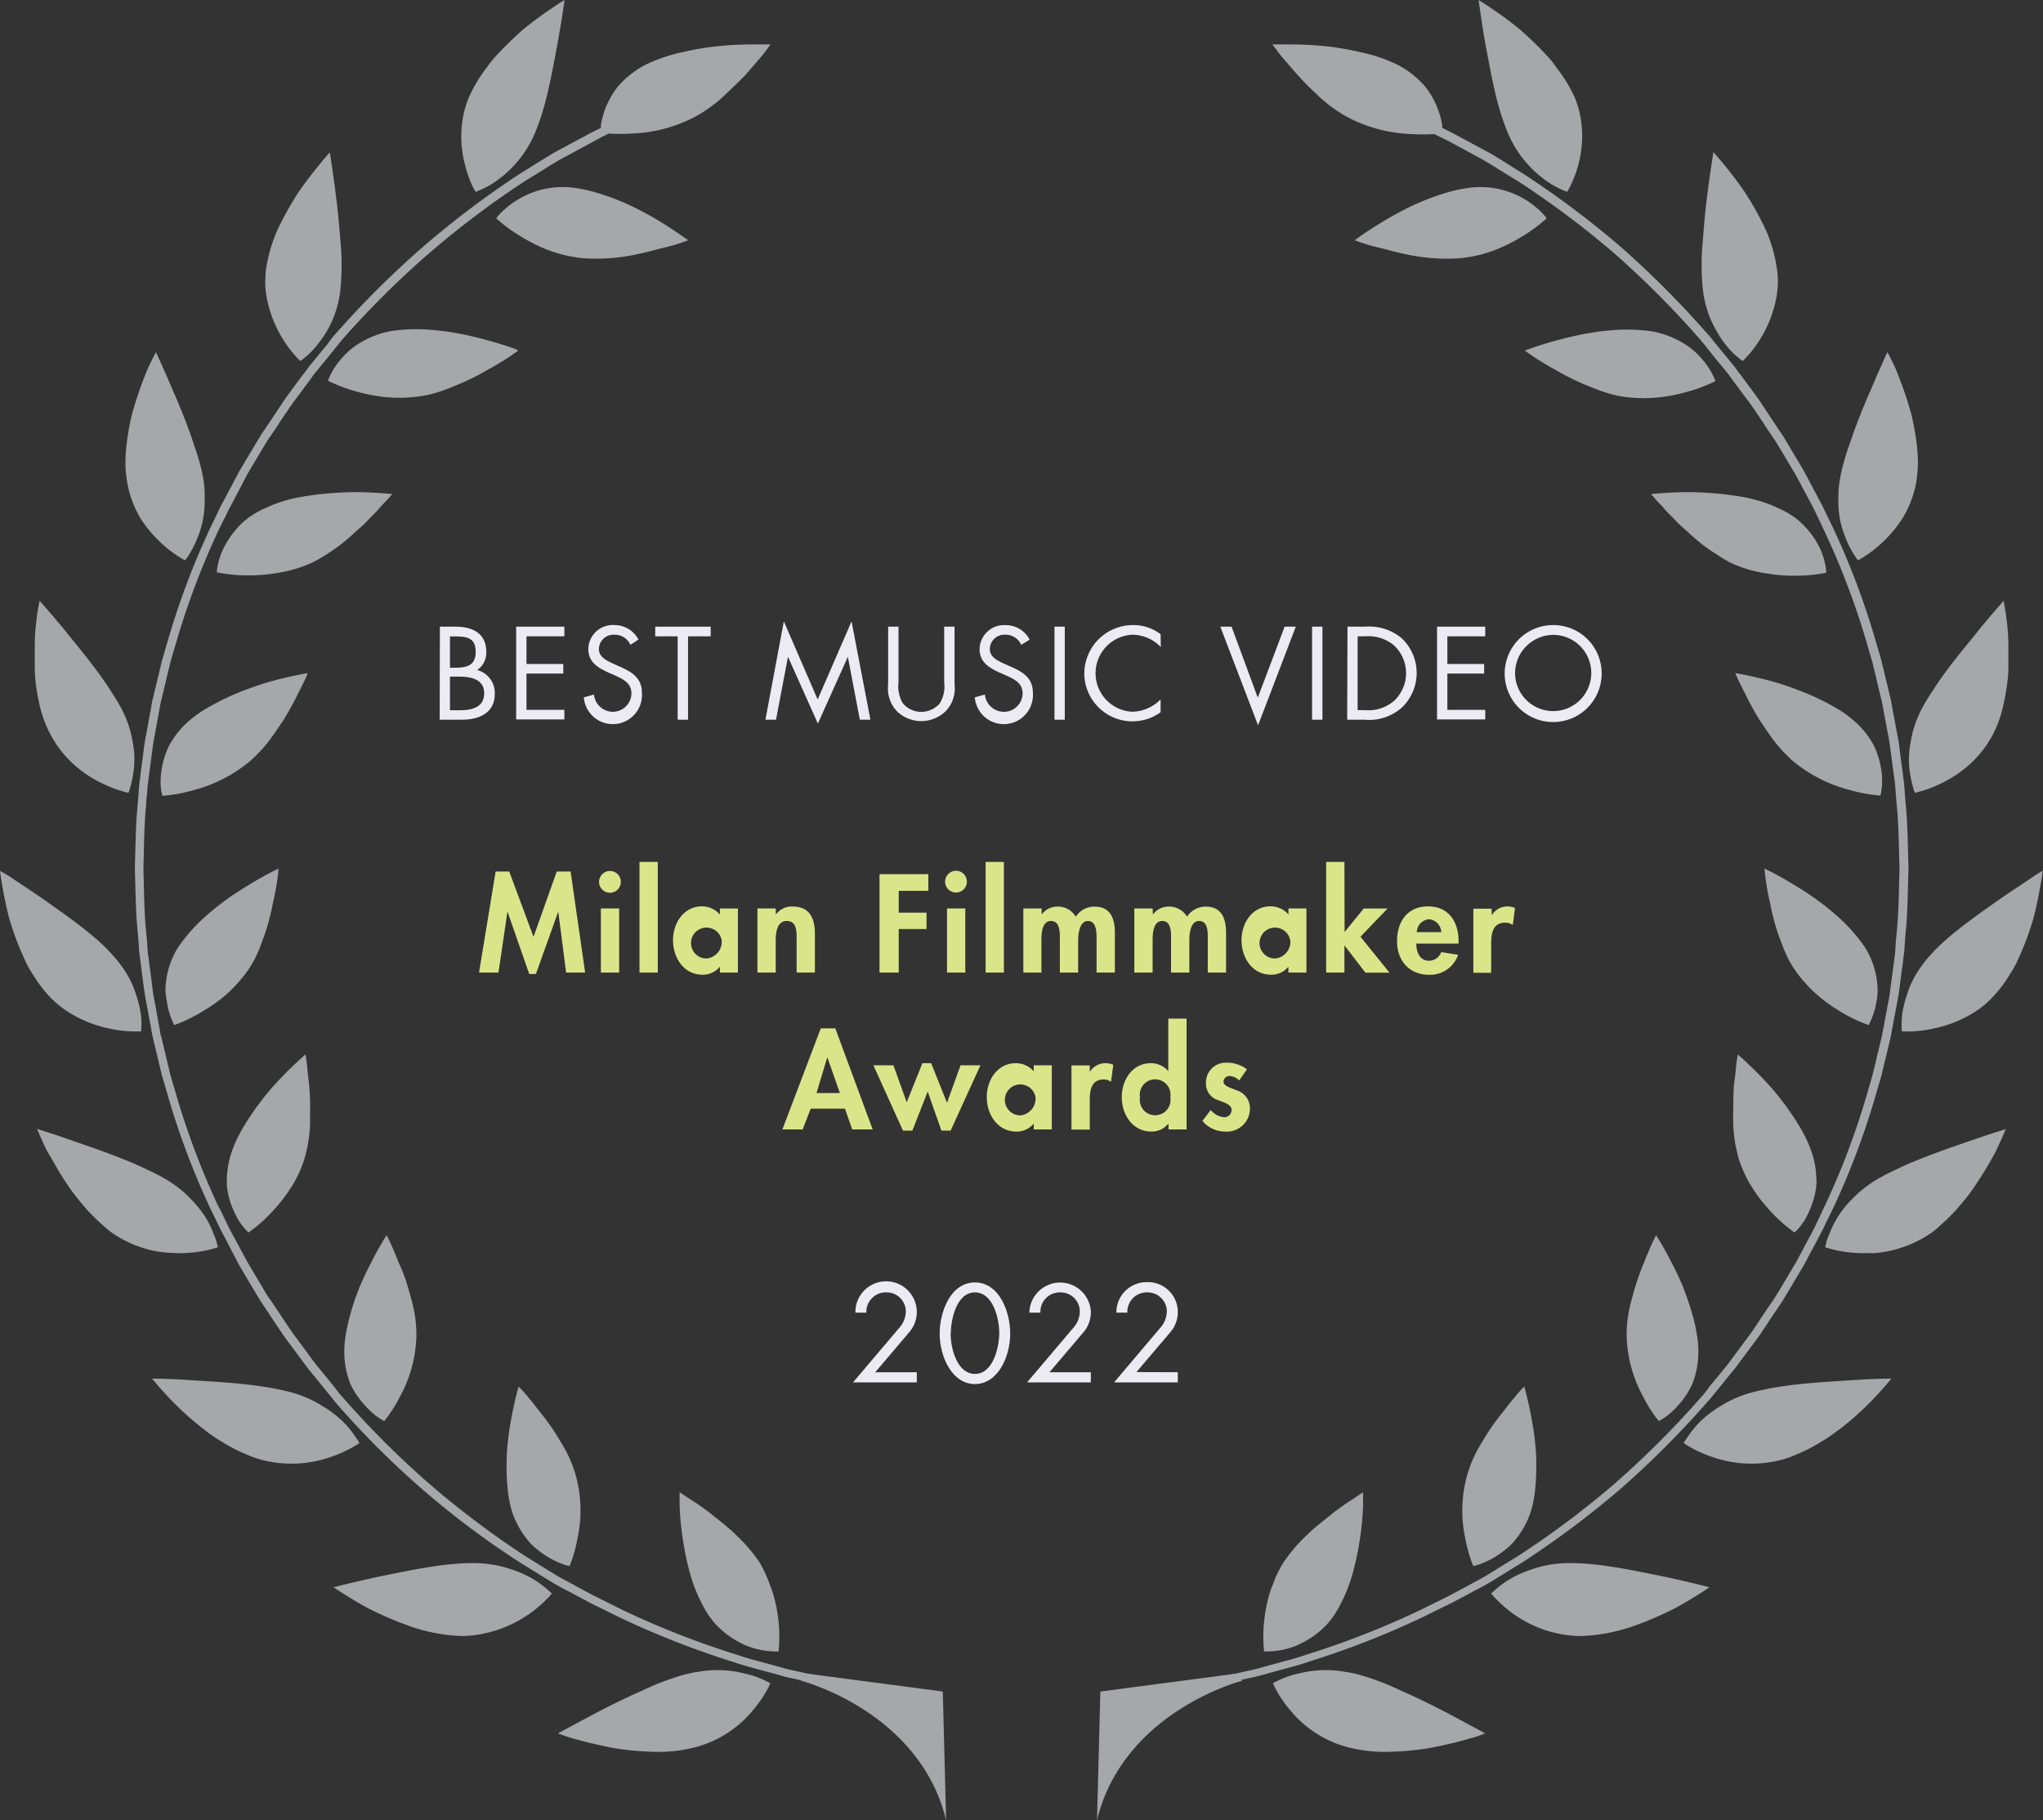 <svg xmlns="http://www.w3.org/2000/svg" viewBox="0 0 281.49 250.78"><rect x="0" y="0" width="281.49" height="250.78" fill="#333333" stroke="none"/><defs><style>.cls-1{fill:#a5a7aa;}.cls-2{fill:#ecebf3;}.cls-3{fill:#d9e589;}</style></defs><g id="Layer_2" data-name="Layer 2"><g id="Art_works" data-name="Art works"><g id="About_page" data-name="About page"><path class="cls-1" d="M99,230.1a15.47,15.47,0,0,0-2.3.15l-.62.11c-.21,0-.41.06-.63.1-.42.08-.86.18-1.3.3a36.88,36.88,0,0,0-5.66,2.16c-1.91.83-3.83,1.78-5.55,2.66s-3.25,1.73-4.33,2.3-1.72.94-1.72.94l.51.19c.32.11.79.3,1.4.46,1.21.35,2.91.8,4.83,1.18.48.1,1,.21,1.48.28s1,.14,1.57.2c1.06.11,2.14.19,3.23.22a20.26,20.26,0,0,0,6.17-.7,15.35,15.35,0,0,0,7.81-5.2,15.81,15.81,0,0,0,2.25-3.52,11.57,11.57,0,0,0-3.4-1.32A15.43,15.43,0,0,0,99,230.1Z"/><path class="cls-1" d="M104.68,215.3a22,22,0,0,0-3.21-3.77,21.22,21.22,0,0,0-1.83-1.62l-.91-.73-.87-.7a35.57,35.57,0,0,0-3-2.07c-.75-.52-1.22-.81-1.22-.81s0,.67,0,1.78a37.38,37.38,0,0,0,.39,4.32,40.41,40.41,0,0,0,1.15,5.48,22,22,0,0,0,2.22,5,9.84,9.84,0,0,0,.71,1,6,6,0,0,0,.38.47c.13.14.25.28.39.41a12.26,12.26,0,0,0,3.31,2.37,9.62,9.62,0,0,0,1.58.63,11.39,11.39,0,0,0,3.5.47,19.57,19.57,0,0,0,0-4.11,20.8,20.8,0,0,0-.78-3.93,10.86,10.86,0,0,0-.36-1c-.12-.36-.25-.72-.41-1.08A17.78,17.78,0,0,0,104.68,215.3Z"/><path class="cls-1" d="M75.88,219.4c-.12-.12-.32-.28-.55-.49a13.2,13.2,0,0,0-2.13-1.5,14.55,14.55,0,0,0-1.58-.77c-.59-.24-1.24-.45-1.91-.66a16.24,16.24,0,0,0-4.85-.62c-.94,0-1.9.08-2.92.17s-2,.25-3.1.42-2.12.37-3.15.57l-3,.6c-1.89.4-3.58.79-4.78,1.08s-1.94.49-1.94.49.62.43,1.68,1.09c.52.33,1.16.72,1.88,1.13.35.21.74.43,1.14.64s.83.42,1.28.63c.88.42,1.83.83,2.81,1.23.49.19,1,.38,1.49.56.25.1.51.19.76.27l.78.23a23.92,23.92,0,0,0,6.12.94,17,17,0,0,0,11.33-5,9.51,9.51,0,0,0,.8-.87A1.83,1.83,0,0,0,75.88,219.4Z"/><path class="cls-1" d="M70.47,208a12,12,0,0,0,2.09,4,7.9,7.9,0,0,0,1.33,1.37,13.9,13.9,0,0,0,1.37,1,12.21,12.21,0,0,0,2.26,1.12,4.44,4.44,0,0,0,.7.21l.26.06a11.27,11.27,0,0,0,.4-1.09,21.7,21.7,0,0,0,.72-2.86,18.11,18.11,0,0,0-.28-8.57,17,17,0,0,0-2-4.47,30.53,30.53,0,0,0-2.64-3.88c-.45-.55-.85-1.1-1.23-1.57s-.73-.88-1-1.22c-.59-.68-1-1.06-1-1.06s-.19.64-.44,1.71-.57,2.56-.83,4.26c-.12.87-.25,1.8-.31,2.73s-.09,1.88-.07,2.83a26.73,26.73,0,0,0,.18,2.84A14.7,14.7,0,0,0,70.47,208Z"/><path class="cls-1" d="M49,198a13.3,13.3,0,0,0-1.61-2,14.69,14.69,0,0,0-3-2.3A15.39,15.39,0,0,0,40,191.8c-.59-.16-1.24-.29-1.89-.43s-1.31-.24-2-.35c-3.4-.51-7.26-.7-10.16-.89s-5-.19-5-.19.72.9,1.94,2.22a41.27,41.27,0,0,0,5,4.61l.94.73.5.35.51.34c.68.43,1.38.86,2.09,1.24a22,22,0,0,0,2.14,1,12.23,12.23,0,0,0,2.13.74,16.42,16.42,0,0,0,9.48-.47,17.08,17.08,0,0,0,3.85-1.88A7.93,7.93,0,0,0,49,198Z"/><path class="cls-1" d="M50.25,193.59a10.2,10.2,0,0,0,1.85,1.69,6.8,6.8,0,0,0,.85.51,20.43,20.43,0,0,0,2.22-3.48,18.3,18.3,0,0,0,2.2-8.31,17.22,17.22,0,0,0-.35-3.57c-.12-.58-.27-1.16-.43-1.74s-.31-1.14-.49-1.69c-.29-.95-.62-1.85-1-2.66-.09-.2-.18-.39-.25-.59s-.15-.38-.23-.57c-.14-.37-.28-.71-.41-1-.53-1.24-.94-2-.94-2a43.91,43.91,0,0,0-2.25,4c-.31.6-.63,1.24-.94,1.92l-.46,1.05c-.15.36-.28.72-.43,1.09a33.26,33.26,0,0,0-1.35,4.59c-.13.6-.23,1.19-.31,1.77a13.93,13.93,0,0,0-.09,1.68,11.93,11.93,0,0,0,.84,4.4A11.19,11.19,0,0,0,50.25,193.59Z"/><path class="cls-1" d="M23.72,172.62a15.7,15.7,0,0,0,2.07,0,16.77,16.77,0,0,0,4.23-.77,9.64,9.64,0,0,0-.26-1c-.09-.29-.23-.63-.39-1a11.78,11.78,0,0,0-.58-1.31,13.3,13.3,0,0,0-2.17-3l-.75-.78c-.27-.26-.56-.52-.86-.77a16.14,16.14,0,0,0-2.1-1.48,27.55,27.55,0,0,0-2.61-1.35c-.89-.44-1.85-.86-2.82-1.26-2-.81-4-1.54-5.84-2.17S8.21,156.52,7,156.14l-1.89-.6s.27.69.78,1.79c.25.56.56,1.23,1,1.94s.85,1.5,1.35,2.32,1.07,1.66,1.66,2.51c.16.2.31.42.47.62s.32.41.5.62c.33.41.68.81,1,1.2a27.15,27.15,0,0,0,2.23,2.2,13,13,0,0,0,1.18,1,13.89,13.89,0,0,0,1.25.8,15.64,15.64,0,0,0,4.91,1.84A15.83,15.83,0,0,0,23.72,172.62Z"/><path class="cls-1" d="M31.28,163.61a11.43,11.43,0,0,0,1,3.38,13.79,13.79,0,0,0,.65,1.23,8.42,8.42,0,0,0,.65.88,7.1,7.1,0,0,0,.66.71,20.18,20.18,0,0,0,3.15-2.75c.42-.43.84-.92,1.27-1.45s.87-1.13,1.28-1.75a16.36,16.36,0,0,0,2-4.17c.12-.38.2-.77.3-1.17s.17-.8.24-1.21a18.47,18.47,0,0,0,.24-2.45c0-1.6.05-3.22-.07-4.62-.05-.7-.12-1.36-.2-2s-.1-1.12-.16-1.55c-.1-.88-.2-1.41-.2-1.41s-.52.44-1.34,1.21-1.93,1.86-3.12,3.19a38.72,38.72,0,0,0-3.39,4.47,27.28,27.28,0,0,0-1.45,2.49,16.67,16.67,0,0,0-1,2.47,13,13,0,0,0-.47,2.33,10.3,10.3,0,0,0-.07,1.09c0,.18,0,.35,0,.52Z"/><path class="cls-1" d="M8.91,139.09a16.29,16.29,0,0,0,2.17,1.27,17.3,17.3,0,0,0,4.1,1.37,16.79,16.79,0,0,0,4.26.37,10.68,10.68,0,0,0-.25-3.51c-.1-.52-.3-1.07-.47-1.65a14.59,14.59,0,0,0-.73-1.81,14.22,14.22,0,0,0-1.16-1.92c-.23-.32-.48-.65-.76-1l-.43-.49-.44-.49c-2.43-2.63-6.37-5.32-9.47-7.51-1.58-1.09-3-2-4-2.69S0,120,0,120s.09.73.29,1.92.53,2.85,1,4.68a41.41,41.41,0,0,0,2.16,5.71,12.26,12.26,0,0,0,.73,1.39c.27.44.55.89.83,1.31a17.94,17.94,0,0,0,1.84,2.31A13.47,13.47,0,0,0,8.91,139.09Z"/><path class="cls-1" d="M24,141.23a20.83,20.83,0,0,0,3.82-1.83A22.63,22.63,0,0,0,31.2,137a17.38,17.38,0,0,0,1.6-1.61,16.42,16.42,0,0,0,1.49-1.9,16,16,0,0,0,1.18-2.15c.35-.75.59-1.51.89-2.29a29.37,29.37,0,0,0,1.21-4.49,34.72,34.72,0,0,0,.66-3.49c.12-.88.15-1.4.15-1.4s-.61.28-1.6.81-2.34,1.31-3.84,2.28a36.59,36.59,0,0,0-4.56,3.44,23.15,23.15,0,0,0-3.73,4.16,9.94,9.94,0,0,0-1.09,2.12,12.07,12.07,0,0,0-.57,2,11.4,11.4,0,0,0-.19,1.87A8.47,8.47,0,0,0,23,138,10.21,10.21,0,0,0,24,141.23Z"/><path class="cls-1" d="M5,94.71c.12.78.26,1.56.43,2.33A16.18,16.18,0,0,0,7,101.27a14.87,14.87,0,0,0,3.19,4.07,15.92,15.92,0,0,0,3.51,2.4,17.08,17.08,0,0,0,4,1.49,6.42,6.42,0,0,0,.3-.94,15.17,15.17,0,0,0,.46-2.49,12.61,12.61,0,0,0-.19-3.65,15,15,0,0,0-1.51-4.47c-.28-.53-.6-1.08-.95-1.63l-.53-.83c-.18-.27-.36-.56-.54-.84-.94-1.39-2-2.79-3.07-4.14s-2.13-2.63-3-3.72c-1.83-2.21-3.21-3.74-3.21-3.74S5.19,83.91,5,85.66a26.76,26.76,0,0,0-.21,3.06c0,1.14,0,2.38,0,3.64A21.22,21.22,0,0,0,5,94.71Z"/><path class="cls-1" d="M34.41,104.9c.22-.19.44-.4.65-.6s.45-.43.65-.66a15.72,15.72,0,0,0,1.21-1.38c.37-.47.73-1,1.06-1.46l1-1.48c.55-.85,1-1.69,1.43-2.46.21-.39.39-.77.56-1.12s.36-.67.51-1c.62-1.2.93-2,.93-2s-1.9.3-4.58,1c-.65.18-1.39.38-2.09.62s-1.47.51-2.23.8A35.59,35.59,0,0,0,29,97.29a17.13,17.13,0,0,0-2.92,2,11.85,11.85,0,0,0-2.83,3.54,11.34,11.34,0,0,0-1,3.36,9.14,9.14,0,0,0-.07,2.46,6.24,6.24,0,0,0,.19,1,21.31,21.31,0,0,0,4.17-.75A20.17,20.17,0,0,0,34.41,104.9Z"/><path class="cls-1" d="M19.36,71.42a17.09,17.09,0,0,0,2.72,3.27,16.45,16.45,0,0,0,3.42,2.52s.23-.29.57-.82a14.65,14.65,0,0,0,1.14-2.29,12.85,12.85,0,0,0,.91-3.54,19.5,19.5,0,0,0,.08-2.21A13.84,13.84,0,0,0,28,65.87a26.09,26.09,0,0,0-.67-2.75c-.15-.48-.3-1-.47-1.45s-.32-1-.48-1.44c-.67-1.92-1.46-3.87-2.2-5.61-.38-.86-.73-1.68-1.05-2.43l-.85-1.93c-.49-1.1-.79-1.75-.79-1.75s-.36.65-.88,1.75c-.28.54-.54,1.23-.84,2s-.59,1.62-.89,2.52l-.44,1.39c-.14.48-.28,1-.39,1.47-.22,1-.4,2-.54,3.07a23,23,0,0,0-.23,3.06,17,17,0,0,0,.29,2.92A14.4,14.4,0,0,0,19.36,71.42Z"/><path class="cls-1" d="M45,76.37c.72-.45,1.42-.94,2.08-1.45s1.26-1.06,1.84-1.59,1.17-1,1.68-1.56,1-1,1.39-1.44l.57-.64.5-.53c.62-.67,1-1.08,1-1.08s-.68-.09-1.83-.16-2.75-.15-4.53-.09a46.06,46.06,0,0,0-5.74.55c-.51.09-1,.17-1.48.28s-.94.24-1.39.37a17.43,17.43,0,0,0-2.58,1,12.82,12.82,0,0,0-2.14,1.2,9.78,9.78,0,0,0-1.6,1.43,12.54,12.54,0,0,0-2,2.94A9.51,9.51,0,0,0,30,77.9a5.39,5.39,0,0,0-.12.95,20.82,20.82,0,0,0,4.23.42,22.11,22.11,0,0,0,4.14-.34,17.88,17.88,0,0,0,4.59-1.34A17.91,17.91,0,0,0,45,76.37Z"/><path class="cls-1" d="M37.14,42.61a16.38,16.38,0,0,0,1.68,3.85,15.69,15.69,0,0,0,2.56,3.28,11.43,11.43,0,0,0,2.56-2.52,14.39,14.39,0,0,0,1-1.44,14.23,14.23,0,0,0,2-6.32,33.24,33.24,0,0,0,0-5.83c-.16-2.07-.34-4.11-.57-6s-.46-3.51-.63-4.7-.3-1.91-.3-1.91-.14.13-.37.39-.54.63-.93,1.11c-.78.95-1.85,2.28-2.94,3.85a43.52,43.52,0,0,0-3,5.37,20.65,20.65,0,0,0-1.6,5.78c0,.46-.06.91-.06,1.36a11.38,11.38,0,0,0,.08,1.31A14.25,14.25,0,0,0,37.14,42.61Z"/><path class="cls-1" d="M60.45,54c.41-.12.8-.27,1.2-.43l.58-.23.59-.24A32.82,32.82,0,0,0,67.1,51c1.29-.69,2.36-1.37,3.11-1.86l.87-.61.33-.22L71,48.08c-.3-.11-.73-.26-1.26-.43-1.06-.35-2.57-.8-4.32-1.22-.88-.21-1.8-.41-2.77-.58l-1.46-.23-1.47-.15a24.54,24.54,0,0,0-5.71.12,12.5,12.5,0,0,0-4.31,1.6,9.81,9.81,0,0,0-1.58,1.12,11.7,11.7,0,0,0-1.16,1.2,9.78,9.78,0,0,0-1.77,2.94,20.59,20.59,0,0,0,4,1.51,23,23,0,0,0,4.11.77A20.21,20.21,0,0,0,58,54.58,15.77,15.77,0,0,0,60.45,54Z"/><path class="cls-1" d="M65,25.43c.31.67.53,1,.53,1a1.16,1.16,0,0,0,.26-.1c.16-.06.4-.15.69-.29a12.1,12.1,0,0,0,2.24-1.35,15.37,15.37,0,0,0,5.11-6.66,30.69,30.69,0,0,0,1.21-3.62c.44-1.61.81-3.33,1.13-5s.62-3.22.86-4.63C77.53,2,77.78,0,77.78,0s-1,.6-2.5,1.65c-.73.51-1.6,1.14-2.52,1.86S70.92,5.09,70,6c-.57.56-1.13,1.13-1.67,1.72l-.4.44c-.12.16-.25.31-.38.47l-.73,1a19.87,19.87,0,0,0-2.27,3.91,12.85,12.85,0,0,0-.75,2.57,14.91,14.91,0,0,0-.24,2.43,15.07,15.07,0,0,0,.5,4.13A16.13,16.13,0,0,0,65,25.43Z"/><path class="cls-1" d="M87.47,35.09c1-.2,2-.44,2.84-.67s1.69-.41,2.36-.6c1.33-.39,2.15-.72,2.15-.72S93.31,32,91,30.55c-1.15-.69-2.52-1.46-4-2.17a34.3,34.3,0,0,0-4.59-1.77,19.71,19.71,0,0,0-3.54-.76,11.89,11.89,0,0,0-7.9,1.89A12.09,12.09,0,0,0,69,29.34c-.21.22-.37.4-.47.53l-.15.21s.31.3.89.77a21.48,21.48,0,0,0,2.5,1.73,22.23,22.23,0,0,0,3.72,1.86,19.14,19.14,0,0,0,2.22.69,21.77,21.77,0,0,0,2.4.43A26.22,26.22,0,0,0,87.47,35.09Z"/><path class="cls-1" d="M123.68,232.69l-2.42-.29c-.47-.07-1-.1-1.49-.2l-1.64-.29-3.7-.63-4.07-.9c-.72-.17-1.44-.3-2.16-.5l-2.18-.6c-1.47-.41-3-.77-4.43-1.28a118.47,118.47,0,0,1-15.78-6.17L83,220.43l-1.17-.58c-.36-.18-.69-.37-1-.53l-1.84-1-1.86-1c-1.16-.68-2.78-1.71-4.73-2.91A124.81,124.81,0,0,1,59,204.3a126,126,0,0,1-11.81-11.82c-.39-.41-.72-.84-1-1.24l-.93-1.14-1.51-1.85c-.43-.51-.72-.94-.93-1.22l-.33-.44-1.23-1.67c-.38-.53-.89-1.16-1.4-1.93l-1.71-2.57c-.32-.47-.65-1-1-1.47s-.64-1-1-1.61c-.67-1.11-1.36-2.28-2.08-3.5L32,170l-.53-1c-.16-.35-.31-.68-.48-1q-.46-1-1-2a106.81,106.81,0,0,1-5.78-15.41c-.16-.54-.31-1.05-.46-1.54s-.28-1-.38-1.4c-.21-.88-.41-1.66-.55-2.3-.3-1.27-.48-2-.48-2s0-.18-.13-.52-.16-.85-.29-1.49-.26-1.41-.42-2.31-.39-1.9-.51-3-.3-2.31-.47-3.58c0-.31-.09-.64-.13-1s-.05-.66-.09-1c0-.67-.11-1.36-.16-2.05-.29-2.79-.29-5.77-.38-8.75.09-3,.09-6,.38-8.76,0-.69.12-1.38.16-2,0-.34.05-.67.09-1s.09-.65.13-1c.17-1.26.33-2.47.47-3.58s.35-2.11.51-3,.3-1.67.42-2.31.21-1.16.29-1.5.13-.52.13-.52.18-.72.48-2c.14-.63.34-1.4.55-2.29.1-.44.24-.91.38-1.4s.3-1,.46-1.54A107.33,107.33,0,0,1,30,73.29c.33-.67.65-1.36,1-2,.17-.35.32-.67.48-1l.53-1c.69-1.31,1.38-2.6,2-3.84l2.08-3.5c.34-.54.64-1.1,1-1.61l1-1.46c.62-1,1.2-1.81,1.71-2.57s1-1.4,1.4-1.93l1.23-1.67s.12-.15.33-.44.5-.72.93-1.22l1.51-1.85c.3-.36.6-.74.93-1.15s.66-.82,1-1.24A127.18,127.18,0,0,1,59,35,126.37,126.37,0,0,1,72.41,24.89c2-1.19,3.57-2.23,4.73-2.9L79,21l1.84-1,1-.54L83,18.83l.88-.43h.07a22.43,22.43,0,0,0,3,0,20.22,20.22,0,0,0,8.6-2.2,19.26,19.26,0,0,0,4.09-2.89c.59-.57,1.2-1.13,1.77-1.69S102.54,10.54,103,10c.91-1.09,1.76-2,2.31-2.73s.86-1.15.86-1.15-.68,0-1.82,0-2.73,0-4.53.16l-1.39.13c-.47.06-.94.12-1.42.2-1,.15-1.92.33-2.89.56A22,22,0,0,0,88.78,9a13,13,0,0,0-3.58,2.85,11.63,11.63,0,0,0-1.78,3.07,11,11,0,0,0-.63,2.38l0,.32a2.49,2.49,0,0,1-.33.16l-1.19.6-1,.54-1.86,1-1.87,1c-1.17.68-2.8,1.72-4.79,2.94A126.6,126.6,0,0,0,58.16,34.11,129.79,129.79,0,0,0,46.23,46c-.39.42-.72.86-1,1.26s-.65.79-.94,1.16l-1.53,1.86c-.43.52-.72,1-.94,1.24l-.33.44-1.25,1.68c-.38.55-.89,1.18-1.41,2l-1.73,2.6-1,1.48c-.34.52-.65,1.07-1,1.63-.66,1.12-1.38,2.31-2.1,3.53l-2.06,3.88c-.17.33-.36.66-.54,1s-.31.68-.47,1l-1,2.07a105.87,105.87,0,0,0-5.84,15.56c-.17.55-.32,1.06-.46,1.57s-.3,1-.4,1.41c-.21.89-.4,1.67-.55,2.32l-.49,2s0,.19-.12.53-.17.86-.29,1.5-.27,1.44-.43,2.35-.39,1.91-.52,3-.31,2.33-.47,3.62c0,.32-.1.65-.13,1s-.06.67-.09,1c-.05.68-.1,1.36-.16,2.08-.3,2.81-.3,5.82-.4,8.84.1,3,.1,6,.4,8.84.06.7.11,1.39.16,2.07,0,.34.05.68.09,1s.09.66.13,1c.16,1.28.32,2.5.47,3.62s.36,2.14.52,3,.31,1.69.43,2.34.2,1.16.29,1.51.12.53.12.53l.49,2c.15.65.34,1.43.55,2.32.1.45.25.92.4,1.41s.29,1,.46,1.57a106.38,106.38,0,0,0,5.84,15.57l1,2.05.47,1c.18.33.37.67.54,1L33,174.39c.72,1.23,1.44,2.42,2.1,3.54.34.55.65,1.11,1,1.63l1,1.48c.63,1,1.21,1.83,1.73,2.6s1,1.4,1.41,1.94l1.25,1.69.33.45c.22.28.51.71.94,1.22l1.53,1.88.94,1.15c.33.39.66.84,1,1.25a118.68,118.68,0,0,0,25.5,22.11c2,1.22,3.62,2.26,4.79,2.94s1.87,1,1.87,1l1.86,1,1,.54,1.19.58,2.85,1.41a120.29,120.29,0,0,0,15.94,6.24c1.47.51,3,.88,4.48,1.29l2.2.61c.72.2,1.45.33,2.17.5l4.12.91,3.74.64,1.65.29c.53.1,1,.14,1.51.2l2.45.3,2.13.26.13-1.15Z"/><path class="cls-1" d="M110.36,231.56s16.34,4.17,20,19.22l-.46-17.73-18.46-2.43Z"/><path class="cls-1" d="M182.52,230.1a15.69,15.69,0,0,1,2.31.15l.61.11c.2,0,.41.06.63.1.41.08.85.18,1.29.3a36.49,36.49,0,0,1,5.66,2.16c1.91.83,3.84,1.78,5.56,2.66s3.24,1.73,4.32,2.3,1.72.94,1.72.94l-.5.19c-.33.11-.79.3-1.4.46-1.22.35-2.91.8-4.83,1.18-.48.1-1,.21-1.48.28s-1,.14-1.57.2c-1.06.11-2.15.19-3.23.22a20.33,20.33,0,0,1-6.18-.7,15.39,15.39,0,0,1-7.81-5.2,16,16,0,0,1-2.24-3.52,11.57,11.57,0,0,1,3.39-1.32A15.52,15.52,0,0,1,182.52,230.1Z"/><path class="cls-1" d="M176.82,215.3a22.35,22.35,0,0,1,3.2-3.77c.6-.59,1.22-1.12,1.83-1.62l.92-.73c.29-.24.59-.48.88-.7a31.23,31.23,0,0,1,2.95-2.07c.74-.52,1.21-.81,1.21-.81s0,.67,0,1.78a37.38,37.38,0,0,1-.39,4.32,39,39,0,0,1-1.16,5.48,22,22,0,0,1-2.21,5c-.23.37-.47.71-.71,1a6,6,0,0,1-.38.47c-.12.14-.26.28-.39.41a12.1,12.1,0,0,1-3.32,2.37,9.53,9.53,0,0,1-1.57.63,11.44,11.44,0,0,1-3.51.47,20.06,20.06,0,0,1,0-4.11,21.55,21.55,0,0,1,.77-3.93c.11-.35.22-.7.36-1s.27-.72.42-1.08A16.42,16.42,0,0,1,176.82,215.3Z"/><path class="cls-1" d="M205.61,219.4l.56-.49a13.2,13.2,0,0,1,2.13-1.5,14.74,14.74,0,0,1,1.59-.77c.58-.24,1.22-.45,1.9-.66a16.24,16.24,0,0,1,4.85-.62c.94,0,1.9.08,2.92.17s2,.25,3.09.42,2.12.37,3.16.57l3,.6c1.89.4,3.57.79,4.78,1.08s1.94.49,1.94.49-.62.43-1.68,1.09c-.53.33-1.16.72-1.88,1.13-.37.21-.74.43-1.14.64s-.83.42-1.28.63c-.88.42-1.83.83-2.81,1.23-.49.19-1,.38-1.5.56l-.75.27-.78.23a24,24,0,0,1-6.12.94,16.39,16.39,0,0,1-9-3,16.58,16.58,0,0,1-2.34-2,9.51,9.51,0,0,1-.8-.87A2.36,2.36,0,0,1,205.61,219.4Z"/><path class="cls-1" d="M211,208a12,12,0,0,1-2.09,4,8.28,8.28,0,0,1-1.33,1.37,13.9,13.9,0,0,1-1.37,1,12.21,12.21,0,0,1-2.26,1.12,3.89,3.89,0,0,1-.7.21l-.26.06a11.27,11.27,0,0,1-.4-1.09,21.48,21.48,0,0,1-.73-2.86,18.13,18.13,0,0,1,.29-8.57,17.33,17.33,0,0,1,2-4.47,32.78,32.78,0,0,1,2.64-3.88c.46-.55.86-1.1,1.23-1.57s.74-.88,1-1.22c.59-.68,1-1.06,1-1.06s.19.64.44,1.71.57,2.56.83,4.26c.13.87.24,1.8.31,2.73s.09,1.88.07,2.83a26.73,26.73,0,0,1-.18,2.84A14.7,14.7,0,0,1,211,208Z"/><path class="cls-1" d="M232.51,198a14.51,14.51,0,0,1,1.6-2,15.07,15.07,0,0,1,3-2.3,15.32,15.32,0,0,1,4.45-1.9c.6-.16,1.24-.29,1.89-.43s1.32-.24,2-.35c3.4-.51,7.25-.7,10.15-.89s5-.19,5-.19-.72.9-1.94,2.22a41.27,41.27,0,0,1-5,4.61l-1,.73-.49.35c-.16.12-.34.22-.5.34-.7.43-1.39.86-2.11,1.24a21.87,21.87,0,0,1-2.13,1,12.53,12.53,0,0,1-2.13.74,16.42,16.42,0,0,1-9.48-.47,17.08,17.08,0,0,1-3.85-1.88A7.93,7.93,0,0,1,232.51,198Z"/><path class="cls-1" d="M231.25,193.59a10.2,10.2,0,0,1-1.86,1.69,7.27,7.27,0,0,1-.84.51,19.39,19.39,0,0,1-2.21-3.48,18.3,18.3,0,0,1-2.22-8.31,17.23,17.23,0,0,1,.36-3.57c.12-.58.26-1.16.43-1.74s.3-1.14.49-1.69c.29-.95.62-1.85.95-2.66.09-.2.17-.39.25-.59s.15-.38.22-.57l.42-1c.53-1.24.94-2,.94-2a43.91,43.91,0,0,1,2.25,4c.31.6.62,1.24.94,1.92l.46,1.05c.14.36.28.72.41,1.09a33.32,33.32,0,0,1,1.37,4.59q.18.9.3,1.77a12.15,12.15,0,0,1,.09,1.68,11.74,11.74,0,0,1-.83,4.4A11.44,11.44,0,0,1,231.25,193.59Z"/><path class="cls-1" d="M257.78,172.62a15.68,15.68,0,0,1-2.07,0,16.62,16.62,0,0,1-4.22-.77,7.14,7.14,0,0,1,.23-1c.1-.29.25-.63.4-1a10.48,10.48,0,0,1,.6-1.31,13.09,13.09,0,0,1,2.14-3l.77-.78c.27-.26.55-.52.86-.77a16.14,16.14,0,0,1,2.1-1.48,28.6,28.6,0,0,1,2.6-1.35c.9-.44,1.85-.86,2.83-1.26,2-.81,4-1.54,5.84-2.17s3.43-1.19,4.61-1.57l1.89-.6s-.27.69-.78,1.79c-.26.56-.55,1.23-.95,1.94s-.85,1.5-1.36,2.32-1.06,1.66-1.66,2.51c-.15.2-.3.42-.46.62s-.32.41-.5.62c-.33.41-.69.81-1,1.2a27.25,27.25,0,0,1-2.24,2.2,12.93,12.93,0,0,1-1.17,1c-.41.29-.83.56-1.25.8a16.12,16.12,0,0,1-7.17,2.12Z"/><path class="cls-1" d="M250.23,163.61a12.06,12.06,0,0,1-1,3.38,13.79,13.79,0,0,1-.65,1.23,10.14,10.14,0,0,1-.65.88,7.79,7.79,0,0,1-.67.71,19.88,19.88,0,0,1-3.14-2.75c-.42-.43-.83-.92-1.27-1.45a19.12,19.12,0,0,1-1.27-1.75,16.75,16.75,0,0,1-2-4.17c-.11-.38-.2-.77-.29-1.17a12.32,12.32,0,0,1-.24-1.21,20.34,20.34,0,0,1-.25-2.45c0-1.6,0-3.22.07-4.62,0-.7.13-1.36.2-2s.1-1.12.16-1.55c.11-.88.21-1.41.21-1.41s.52.44,1.33,1.21,1.94,1.86,3.13,3.19a38.72,38.72,0,0,1,3.39,4.47,27.28,27.28,0,0,1,1.45,2.49,17.84,17.84,0,0,1,1,2.47,13,13,0,0,1,.47,2.33c0,.37.06.74.07,1.09a4.43,4.43,0,0,1,0,.52C250.26,163.27,250.24,163.44,250.23,163.61Z"/><path class="cls-1" d="M272.59,139.09a15.78,15.78,0,0,1-2.18,1.27,17.3,17.3,0,0,1-4.1,1.37,16.79,16.79,0,0,1-4.26.37,10.55,10.55,0,0,1,.26-3.51,16.21,16.21,0,0,1,.47-1.65,13.11,13.11,0,0,1,1.89-3.73c.22-.32.48-.65.76-1,.13-.16.28-.32.43-.49s.29-.32.44-.49c2.43-2.63,6.37-5.32,9.47-7.51,1.57-1.09,3-2,4-2.69s1.68-1.06,1.68-1.06-.08.73-.29,1.92-.52,2.85-1,4.68A40.24,40.24,0,0,1,278,132.3a10.84,10.84,0,0,1-.73,1.39c-.27.44-.54.89-.82,1.31a17.94,17.94,0,0,1-1.84,2.31A13,13,0,0,1,272.59,139.09Z"/><path class="cls-1" d="M257.46,141.23a21.06,21.06,0,0,1-3.83-1.83A22.57,22.57,0,0,1,250.3,137a17.38,17.38,0,0,1-1.6-1.61,15.4,15.4,0,0,1-1.49-1.9,14.06,14.06,0,0,1-1.18-2.15c-.34-.75-.6-1.51-.9-2.29a29.37,29.37,0,0,1-1.21-4.49,34.25,34.25,0,0,1-.65-3.49c-.12-.88-.16-1.4-.16-1.4s.62.28,1.6.81,2.35,1.31,3.85,2.28a36.59,36.59,0,0,1,4.56,3.44,23.53,23.53,0,0,1,3.73,4.16,10.42,10.42,0,0,1,1.09,2.12,13.08,13.08,0,0,1,.57,2,12.61,12.61,0,0,1,.19,1.87,8.47,8.47,0,0,1-.15,1.64A10.21,10.21,0,0,1,257.46,141.23Z"/><path class="cls-1" d="M276.48,94.71c-.12.78-.25,1.56-.43,2.33a16.18,16.18,0,0,1-1.5,4.23,15.26,15.26,0,0,1-3.19,4.07,16.2,16.2,0,0,1-3.52,2.4,16.94,16.94,0,0,1-4,1.49,6.42,6.42,0,0,1-.3-.94,16.14,16.14,0,0,1-.47-2.49,12.65,12.65,0,0,1,.2-3.65,14.48,14.48,0,0,1,1.51-4.47c.27-.53.59-1.08.94-1.63.17-.27.35-.55.54-.83s.36-.56.54-.84c.93-1.39,2-2.79,3.07-4.14s2.15-2.63,3-3.72c1.83-2.21,3.2-3.74,3.2-3.74s.22,1.13.44,2.88a29.25,29.25,0,0,1,.21,3.06c0,1.14,0,2.38,0,3.64A21.27,21.27,0,0,1,276.48,94.71Z"/><path class="cls-1" d="M247.09,104.9c-.23-.19-.44-.4-.65-.6s-.44-.43-.66-.66a17.44,17.44,0,0,1-1.2-1.38c-.38-.47-.73-1-1.06-1.46l-1-1.48c-.55-.85-1-1.69-1.43-2.46-.21-.39-.39-.77-.55-1.12s-.37-.67-.51-1c-.62-1.2-.94-2-.94-2s1.91.3,4.59,1c.65.18,1.39.38,2.1.62s1.46.51,2.21.8a35.72,35.72,0,0,1,4.48,2.09,16.65,16.65,0,0,1,2.91,2,11.89,11.89,0,0,1,2.84,3.54,12,12,0,0,1,1,3.36,9.42,9.42,0,0,1,.05,2.46,7.36,7.36,0,0,1-.18,1,21.16,21.16,0,0,1-4.16-.75A20.08,20.08,0,0,1,247.09,104.9Z"/><path class="cls-1" d="M262.13,71.42A17.7,17.7,0,0,1,256,77.21s-.23-.29-.57-.82a13.81,13.81,0,0,1-1.14-2.29,12.83,12.83,0,0,1-.92-3.54,15.81,15.81,0,0,1-.07-2.21,13,13,0,0,1,.24-2.48,23.83,23.83,0,0,1,.67-2.75c.14-.48.3-1,.46-1.45l.5-1.44c.67-1.92,1.45-3.87,2.19-5.61.38-.86.73-1.68,1.05-2.43l.85-1.93c.48-1.1.79-1.75.79-1.75s.36.65.89,1.75c.26.54.52,1.23.82,2s.6,1.62.9,2.52c.15.44.29.91.43,1.39s.29,1,.39,1.47c.22,1,.41,2,.55,3.07a24.81,24.81,0,0,1,.23,3.06,18.08,18.08,0,0,1-.28,2.92A14.64,14.64,0,0,1,262.13,71.42Z"/><path class="cls-1" d="M236.51,76.37a24,24,0,0,1-2.08-1.45c-.65-.52-1.27-1.06-1.84-1.59s-1.17-1-1.68-1.56-1-1-1.39-1.44l-.56-.64-.51-.53c-.61-.67-.95-1.08-.95-1.08s.68-.09,1.83-.16,2.76-.15,4.53-.09a46.57,46.57,0,0,1,5.75.55c.49.09,1,.17,1.47.28s.93.24,1.39.37a17.43,17.43,0,0,1,2.58,1,13.23,13.23,0,0,1,2.14,1.2,10.68,10.68,0,0,1,1.6,1.43,12,12,0,0,1,2,2.94,10.58,10.58,0,0,1,.73,2.35,7.78,7.78,0,0,1,.11.95,20.82,20.82,0,0,1-4.23.42,22,22,0,0,1-4.14-.34,17.88,17.88,0,0,1-4.59-1.34A17.18,17.18,0,0,1,236.51,76.37Z"/><path class="cls-1" d="M244.36,42.61a16,16,0,0,1-1.68,3.85,15.51,15.51,0,0,1-2.57,3.28,11.28,11.28,0,0,1-2.55-2.52,12.84,12.84,0,0,1-.95-1.44A16.57,16.57,0,0,1,235.7,44a14.85,14.85,0,0,1-1.12-4.58,33.24,33.24,0,0,1,0-5.83c.17-2.07.33-4.11.56-6s.46-3.51.64-4.7.3-1.91.3-1.91a4.92,4.92,0,0,1,.36.39l.94,1.11c.79.95,1.84,2.28,2.93,3.85a42.32,42.32,0,0,1,3,5.37,20.58,20.58,0,0,1,1.58,5.78,10.42,10.42,0,0,1,.07,1.36,11.38,11.38,0,0,1-.08,1.31A14.25,14.25,0,0,1,244.36,42.61Z"/><path class="cls-1" d="M221,54c-.39-.12-.79-.27-1.18-.43l-.59-.23-.59-.24A31.6,31.6,0,0,1,214.4,51c-1.3-.69-2.36-1.37-3.11-1.86l-.88-.61-.32-.22.45-.18c.31-.11.73-.26,1.26-.43,1.07-.35,2.58-.8,4.32-1.22.88-.21,1.81-.41,2.78-.58l1.47-.23q.72-.09,1.47-.15a24.46,24.46,0,0,1,5.7.12,12.5,12.5,0,0,1,4.31,1.6,10.28,10.28,0,0,1,1.58,1.12,12.87,12.87,0,0,1,1.16,1.2,10.06,10.06,0,0,1,1.77,2.94,20.59,20.59,0,0,1-4,1.51,23,23,0,0,1-4.11.77,20.34,20.34,0,0,1-4.77-.15A16.63,16.63,0,0,1,221,54Z"/><path class="cls-1" d="M216.46,25.43a9.58,9.58,0,0,1-.53,1,1.23,1.23,0,0,1-.25-.1,6.72,6.72,0,0,1-.69-.29,12.1,12.1,0,0,1-2.24-1.35,15.3,15.3,0,0,1-5.11-6.66,30.69,30.69,0,0,1-1.21-3.62c-.45-1.61-.81-3.33-1.13-5s-.63-3.22-.86-4.63C204,2,203.72,0,203.72,0s1,.6,2.5,1.65c.74.51,1.6,1.14,2.52,1.86s1.84,1.58,2.77,2.48c.57.56,1.13,1.13,1.66,1.72l.41.44.38.47.73,1A19.87,19.87,0,0,1,217,13.49a12.85,12.85,0,0,1,.75,2.57,14.91,14.91,0,0,1,.24,2.43,15.07,15.07,0,0,1-.5,4.13A16,16,0,0,1,216.46,25.43Z"/><path class="cls-1" d="M194,35.09c-1-.2-2-.44-2.83-.67s-1.69-.41-2.35-.6c-1.34-.39-2.16-.72-2.16-.72s1.51-1.15,3.84-2.55c1.15-.69,2.52-1.46,4-2.17a35.38,35.38,0,0,1,4.59-1.77,19.81,19.81,0,0,1,3.55-.76,11.91,11.91,0,0,1,7.9,1.89,12.09,12.09,0,0,1,1.94,1.6c.21.22.36.4.47.53l.15.21s-.31.3-.9.77a21.85,21.85,0,0,1-2.48,1.73A22.47,22.47,0,0,1,206,34.44a19,19,0,0,1-2.21.69,21.53,21.53,0,0,1-2.41.43A26.27,26.27,0,0,1,194,35.09Z"/><path class="cls-1" d="M157.82,232.69l2.42-.29c.47-.07,1-.1,1.49-.2l1.64-.29,3.7-.63,4.08-.9c.7-.17,1.43-.3,2.15-.5l2.18-.6c1.47-.41,3-.77,4.42-1.28a118.47,118.47,0,0,0,15.78-6.17l2.83-1.4,1.17-.58c.36-.18.69-.37,1-.53l1.85-1,1.84-1c1.16-.68,2.77-1.71,4.74-2.91a123.83,123.83,0,0,0,13.44-10.07,127.18,127.18,0,0,0,11.81-11.82c.39-.41.72-.84,1-1.24s.64-.78.92-1.14l1.52-1.85c.42-.51.71-.94.93-1.22l.32-.44,1.24-1.67c.38-.53.89-1.16,1.4-1.93l1.71-2.57,1-1.47c.33-.51.64-1,1-1.61l2.08-3.5c.67-1.24,1.35-2.53,2.05-3.83l.52-1c.15-.35.31-.68.48-1,.31-.68.62-1.36.94-2a105.94,105.94,0,0,0,5.8-15.41c.16-.54.31-1.05.45-1.54s.29-1,.38-1.4c.22-.88.41-1.66.55-2.3.31-1.27.48-2,.48-2s.05-.18.13-.52.16-.85.29-1.49.26-1.41.43-2.31.39-1.9.5-3l.48-3.58c.05-.31.09-.64.13-1s.05-.66.08-1c0-.67.11-1.36.17-2.05.28-2.79.28-5.77.38-8.75-.1-3-.1-6-.38-8.76-.06-.69-.12-1.38-.17-2,0-.34-.05-.67-.08-1s-.08-.65-.13-1l-.48-3.58c-.11-1.11-.34-2.11-.5-3s-.31-1.67-.43-2.31-.21-1.16-.29-1.5-.13-.52-.13-.52-.17-.72-.48-2c-.14-.63-.33-1.4-.55-2.29-.09-.44-.23-.91-.38-1.4s-.29-1-.45-1.54a106.46,106.46,0,0,0-5.8-15.42c-.32-.67-.63-1.36-.94-2-.17-.35-.33-.67-.48-1l-.52-1c-.7-1.31-1.38-2.6-2.05-3.84l-2.08-3.5c-.34-.54-.65-1.1-1-1.61l-1-1.46c-.62-1-1.2-1.81-1.71-2.57s-1-1.4-1.4-1.93l-1.24-1.67-.32-.44c-.22-.28-.51-.72-.93-1.22l-1.52-1.85c-.28-.36-.6-.74-.92-1.15s-.66-.82-1-1.24A128.43,128.43,0,0,0,222.53,35a125.36,125.36,0,0,0-13.44-10.08c-2-1.19-3.58-2.23-4.74-2.9l-1.84-1-1.85-1-1-.54-1.17-.58-.88-.43h-.08a22.28,22.28,0,0,1-3,0,20.29,20.29,0,0,1-8.61-2.2,19.26,19.26,0,0,1-4.09-2.89c-.58-.57-1.21-1.13-1.76-1.69S179,10.54,178.49,10c-.91-1.09-1.77-2-2.31-2.73s-.87-1.15-.87-1.15.69,0,1.83,0,2.72,0,4.53.16l1.39.13c.47.06.94.12,1.41.2.95.15,1.93.33,2.89.56A21.94,21.94,0,0,1,192.72,9a13.1,13.1,0,0,1,3.58,2.85,11.31,11.31,0,0,1,1.77,3.07,10.57,10.57,0,0,1,.64,2.38c0,.11,0,.22,0,.32l.33.16,1.19.6,1,.54,1.86,1s.69.37,1.87,1,2.81,1.72,4.8,2.94a127.61,127.61,0,0,1,13.57,10.17A130.83,130.83,0,0,1,235.26,46c.4.42.73.86,1.05,1.26l.95,1.16,1.53,1.86c.43.52.71,1,.93,1.24s.33.44.33.44l1.26,1.68c.38.55.89,1.18,1.41,2l1.72,2.6c.33.47.66,1,1,1.48s.65,1.07,1,1.63l2.1,3.53,2.06,3.88.53,1,.48,1,1,2.07a106,106,0,0,1,5.85,15.56l.46,1.57a14.32,14.32,0,0,1,.39,1.41c.22.89.4,1.67.56,2.32.31,1.27.48,2,.48,2s.05.19.13.53.17.86.28,1.5.28,1.44.44,2.35.4,1.91.52,3,.3,2.33.48,3.62c0,.32.08.65.12,1s.05.67.09,1c.05.68.1,1.36.16,2.08.29,2.81.29,5.82.39,8.84-.1,3-.1,6-.39,8.84-.06.7-.11,1.39-.16,2.07,0,.34-.05.68-.09,1s-.09.66-.12,1c-.18,1.28-.34,2.5-.48,3.62s-.36,2.14-.52,3-.31,1.69-.44,2.34-.2,1.16-.28,1.51-.13.53-.13.53-.17.73-.48,2c-.16.65-.34,1.43-.56,2.32-.09.45-.24.92-.39,1.41s-.3,1-.46,1.57a106.53,106.53,0,0,1-5.85,15.57l-1,2.05-.48,1-.53,1-2.06,3.87-2.1,3.54c-.35.55-.65,1.11-1,1.63s-.66,1-1,1.48l-1.72,2.6c-.52.77-1,1.4-1.41,1.94l-1.26,1.69-.33.45c-.22.28-.5.71-.93,1.22s-.95,1.15-1.53,1.88l-.95,1.15c-.32.39-.65.84-1.05,1.25a129.57,129.57,0,0,1-11.92,11.94,129,129,0,0,1-13.57,10.17c-2,1.22-3.63,2.26-4.8,2.94s-1.87,1-1.87,1-.67.39-1.86,1l-1,.54c-.36.18-.75.38-1.19.58l-2.85,1.41a120.1,120.1,0,0,1-15.93,6.24c-1.47.51-3,.88-4.47,1.29l-2.21.61c-.72.2-1.46.33-2.17.5l-4.12.91-3.74.64-1.65.29c-.53.1-1,.14-1.51.2l-2.45.3-2.14.26L155.7,233Z"/><path class="cls-1" d="M171.15,231.56s-16.35,4.17-20,19.22l.46-17.73,18.46-2.43Z"/><path class="cls-2" d="M60.61,86.34h2.11c2.33,0,4.28.86,4.28,3.47a2.84,2.84,0,0,1-1.26,2.5,3.26,3.26,0,0,1,2.43,3.28c0,2.55-2,3.57-4.59,3.57h-3ZM62,92h.54c1.62,0,3-.19,3-2.18s-1.22-2.14-3-2.14H62Zm0,5.85h1.43c1.59,0,3.28-.39,3.28-2.35s-1.91-2.28-3.47-2.28H62Z"/><path class="cls-2" d="M71.12,86.34h6.64v1.33H72.54v3.81h5.07V92.8H72.54v5h5.22v1.32H71.12Z"/><path class="cls-2" d="M86.86,88.84a2.35,2.35,0,0,0-2.21-1.39,2,2,0,0,0-2.13,2c0,1.1,1.14,1.61,2,2l.85.38c1.66.73,3.07,1.56,3.07,3.6a4,4,0,0,1-8,.65l1.4-.39a2.63,2.63,0,0,0,2.56,2.38A2.58,2.58,0,0,0,87,95.56c0-1.5-1.18-2-2.37-2.55l-.78-.34c-1.49-.68-2.79-1.45-2.79-3.28a3.37,3.37,0,0,1,3.59-3.27,3.7,3.7,0,0,1,3.32,2Z"/><path class="cls-2" d="M94.8,99.16H93.37V87.67H90.28V86.34h7.64v1.33H94.8Z"/><path class="cls-2" d="M108,85.61l4.66,10.76,4.67-10.76,2.6,13.55h-1.46l-1.65-8.67h0l-4.13,9.2-4.12-9.2h0l-1.65,8.67h-1.46Z"/><path class="cls-2" d="M123.8,94a4.68,4.68,0,0,0,.56,2.85,3.29,3.29,0,0,0,2.58,1.23,3.42,3.42,0,0,0,2.52-1.14,4.42,4.42,0,0,0,.63-2.94V86.34h1.43v8a4.5,4.5,0,0,1-1.13,3.55,4.82,4.82,0,0,1-6.76.15,4.52,4.52,0,0,1-1.26-3.7v-8h1.43Z"/><path class="cls-2" d="M140.71,88.84a2.35,2.35,0,0,0-2.21-1.39,2,2,0,0,0-2.12,2c0,1.1,1.14,1.61,2,2l.85.38c1.67.73,3.08,1.56,3.08,3.6a4,4,0,0,1-8,.65l1.39-.39a2.64,2.64,0,0,0,2.57,2.38,2.58,2.58,0,0,0,2.63-2.5c0-1.5-1.17-2-2.36-2.55l-.78-.34c-1.5-.68-2.79-1.45-2.79-3.28a3.37,3.37,0,0,1,3.59-3.27,3.7,3.7,0,0,1,3.31,2Z"/><path class="cls-2" d="M146.71,99.16h-1.42V86.34h1.42Z"/><path class="cls-2" d="M159.94,89.15a5.5,5.5,0,0,0-3.91-1.7,5.31,5.31,0,0,0,0,10.61,5.61,5.61,0,0,0,3.88-1.7v1.77a6.63,6.63,0,0,1-10.51-5.33,6.7,6.7,0,0,1,6.68-6.68,6.2,6.2,0,0,1,3.83,1.26Z"/><path class="cls-2" d="M173.3,96.12,177,86.34h1.54l-5.2,13.59-5.2-13.59h1.55Z"/><path class="cls-2" d="M182.21,99.16h-1.43V86.34h1.43Z"/><path class="cls-2" d="M185.66,86.34h2.42a7,7,0,0,1,5,1.55,6.58,6.58,0,0,1,0,9.66A6.81,6.81,0,0,1,188,99.16h-2.38Zm2.47,11.5a5.35,5.35,0,0,0,4-1.33,5.23,5.23,0,0,0-.07-7.6,5.52,5.52,0,0,0-4-1.24h-1V97.84Z"/><path class="cls-2" d="M198,86.34h6.64v1.33h-5.22v3.81h5.07V92.8h-5.07v5h5.22v1.32H198Z"/><path class="cls-2" d="M220.68,92.77A6.68,6.68,0,1,1,214,86.12,6.65,6.65,0,0,1,220.68,92.77Zm-11.93,0a5.25,5.25,0,1,0,5.25-5.3A5.3,5.3,0,0,0,208.75,92.75Z"/><path class="cls-3" d="M76.92,125.59h0l-3.08,8.6h-.92l-3-8.6h0L68.68,134H66l2.29-13.93h1.87l3.35,9,3.2-9h1.91l2,13.93H78Z"/><path class="cls-3" d="M85.54,121.46A1.5,1.5,0,1,1,84.05,120,1.49,1.49,0,0,1,85.54,121.46ZM85.31,134H82.79v-8.84h2.52Z"/><path class="cls-3" d="M90.63,134H88.11V118.75h2.52Z"/><path class="cls-3" d="M101.67,134H99.19v-.81h0a3,3,0,0,1-2.4,1.1c-2.59,0-4.06-2.36-4.06-4.75s1.49-4.67,4-4.67A3.29,3.29,0,0,1,99.19,126v-.83h2.48Zm-2.23-4.43a2.13,2.13,0,1,0-2.11,2.49A2.32,2.32,0,0,0,99.44,129.58Z"/><path class="cls-3" d="M106.91,126h0a2.66,2.66,0,0,1,2.31-1.1c2.37,0,3.06,1.68,3.06,3.73V134h-2.52v-4.68c0-1.06,0-2.43-1.37-2.43s-1.51,1.68-1.51,2.74V134h-2.52v-8.84h2.52Z"/><path class="cls-3" d="M123.83,122.74v3h3.83V128h-3.83v6h-2.65V120.44h6.73v2.3Z"/><path class="cls-3" d="M133.22,121.46a1.5,1.5,0,1,1-1.49-1.49A1.49,1.49,0,0,1,133.22,121.46ZM133,134h-2.52v-8.84H133Z"/><path class="cls-3" d="M138.32,134H135.8V118.75h2.52Z"/><path class="cls-3" d="M143.52,126h0a2.67,2.67,0,0,1,2.16-1.09,2.81,2.81,0,0,1,2.54,1.39,3.08,3.08,0,0,1,2.58-1.39c2.25,0,2.81,1.7,2.81,3.62V134h-2.52v-4.64c0-.87,0-2.47-1.19-2.47s-1.35,1.86-1.35,2.77V134h-2.52v-4.48c0-.86.1-2.63-1.21-2.63s-1.33,1.84-1.33,2.77V134H141v-8.84h2.52Z"/><path class="cls-3" d="M158.85,126h0a2.65,2.65,0,0,1,2.16-1.09,2.82,2.82,0,0,1,2.54,1.39,3.07,3.07,0,0,1,2.57-1.39c2.25,0,2.81,1.7,2.81,3.62V134h-2.52v-4.64c0-.87.06-2.47-1.19-2.47s-1.35,1.86-1.35,2.77V134h-2.52v-4.48c0-.86.11-2.63-1.2-2.63s-1.34,1.84-1.34,2.77V134h-2.52v-8.84h2.52Z"/><path class="cls-3" d="M180,134h-2.48v-.81h0a3,3,0,0,1-2.39,1.1c-2.6,0-4.07-2.36-4.07-4.75s1.49-4.67,4-4.67a3.28,3.28,0,0,1,2.47,1.12v-.83H180Zm-2.23-4.43a2.13,2.13,0,1,0-2.11,2.49A2.32,2.32,0,0,0,177.79,129.58Z"/><path class="cls-3" d="M185.26,128.41h0l2.64-3.24h3.28l-3.73,3.89,4,4.95h-3.32l-2.89-3.76h0V134h-2.52V118.75h2.52Z"/><path class="cls-3" d="M195.14,130c0,1.11.43,2.37,1.75,2.37a1.84,1.84,0,0,0,1.69-1.2l2.32.38a4.06,4.06,0,0,1-4,2.75c-2.74,0-4.41-1.94-4.41-4.63s1.42-4.79,4.28-4.79,4.2,2.15,4.2,4.81V130Zm3.44-1.57a1.85,1.85,0,0,0-1.67-1.78,1.83,1.83,0,0,0-1.7,1.78Z"/><path class="cls-3" d="M205.54,126.09h0a2.54,2.54,0,0,1,2.2-1.21,2.81,2.81,0,0,1,1,.22l-.3,2.34a1.86,1.86,0,0,0-1.05-.32c-1.75,0-1.93,1.55-1.93,2.91v4H203v-8.84h2.52Z"/><path class="cls-3" d="M111.7,152.75l-1.11,2.86H107.8l5.29-13.93h2l5.15,13.93h-2.82l-1-2.86Zm2.29-7.09h0l-1.49,4.93h3.22Z"/><path class="cls-3" d="M124.93,151.87l2.16-5.39h1.21l2.18,5.46,1.87-5.17h2.74l-4.11,9h-1.27l-1.89-5.38-2.11,5.38h-1.3l-4.07-9h2.76Z"/><path class="cls-3" d="M144.92,155.61h-2.49v-.81h0a3,3,0,0,1-2.4,1.1c-2.59,0-4.07-2.36-4.07-4.75s1.5-4.67,4-4.67a3.28,3.28,0,0,1,2.47,1.12v-.83h2.49Zm-2.24-4.43a2.13,2.13,0,1,0-2.1,2.49A2.32,2.32,0,0,0,142.68,151.18Z"/><path class="cls-3" d="M150.15,147.69h0a2.53,2.53,0,0,1,2.19-1.21,2.9,2.9,0,0,1,1.05.22l-.31,2.34a1.8,1.8,0,0,0-1-.32c-1.75,0-1.93,1.54-1.93,2.91v4h-2.52v-8.84h2.52Z"/><path class="cls-3" d="M161,154.78h0a2.93,2.93,0,0,1-2.37,1.12c-2.6,0-4.07-2.36-4.07-4.75s1.49-4.67,4-4.67a3.12,3.12,0,0,1,2.41,1.1h0v-7.24h2.52v15.27H161Zm.25-3.6a2.12,2.12,0,1,0-4.18,0,2.12,2.12,0,1,0,4.18,0Z"/><path class="cls-3" d="M170.74,148.86a2,2,0,0,0-1.33-.61.81.81,0,0,0-.83.76c0,.64.92.82,1.82,1.22a2.56,2.56,0,0,1,1.82,2.54,3.18,3.18,0,0,1-3.44,3.13,4.06,4.06,0,0,1-3.11-1.47l1.15-1.5a2.67,2.67,0,0,0,1.87,1,1,1,0,0,0,1-1c0-.77-.88-.95-1.76-1.33a2.36,2.36,0,0,1-1.77-2.32,2.73,2.73,0,0,1,2.81-2.87,4.58,4.58,0,0,1,2.84.92Z"/><path class="cls-2" d="M126.32,189.06v1.4h-8.79l6.36-7.5a3.52,3.52,0,0,0,.92-2.27,2.64,2.64,0,0,0-2.7-2.63,2.68,2.68,0,0,0-2.74,2.79h-1.51a4.23,4.23,0,1,1,7.43,2.68l-4.7,5.53Z"/><path class="cls-2" d="M139.19,183.69c0,3.35-1.76,7-4.86,7s-4.86-3.66-4.86-7c0-2.79,1.42-7,4.86-7S139.19,180.9,139.19,183.69Zm-8.21.08c0,1.91.85,5.52,3.35,5.52s3.31-3.61,3.35-5.52-.79-5.71-3.35-5.71S131,181.84,131,183.77Z"/><path class="cls-2" d="M150.3,189.06v1.4h-8.79l6.36-7.5a3.51,3.51,0,0,0,.91-2.27,2.64,2.64,0,0,0-2.7-2.63,2.67,2.67,0,0,0-2.73,2.79h-1.52a4.24,4.24,0,0,1,8.47-.18,4.21,4.21,0,0,1-1,2.86l-4.7,5.53Z"/><path class="cls-2" d="M162.28,189.06v1.4H153.5l6.35-7.5a3.52,3.52,0,0,0,.92-2.27,2.64,2.64,0,0,0-2.7-2.63,2.68,2.68,0,0,0-2.74,2.79h-1.51a4.15,4.15,0,0,1,4.2-4.2,4.11,4.11,0,0,1,4.26,4,4.2,4.2,0,0,1-1,2.86l-4.7,5.53Z"/></g></g></g></svg>